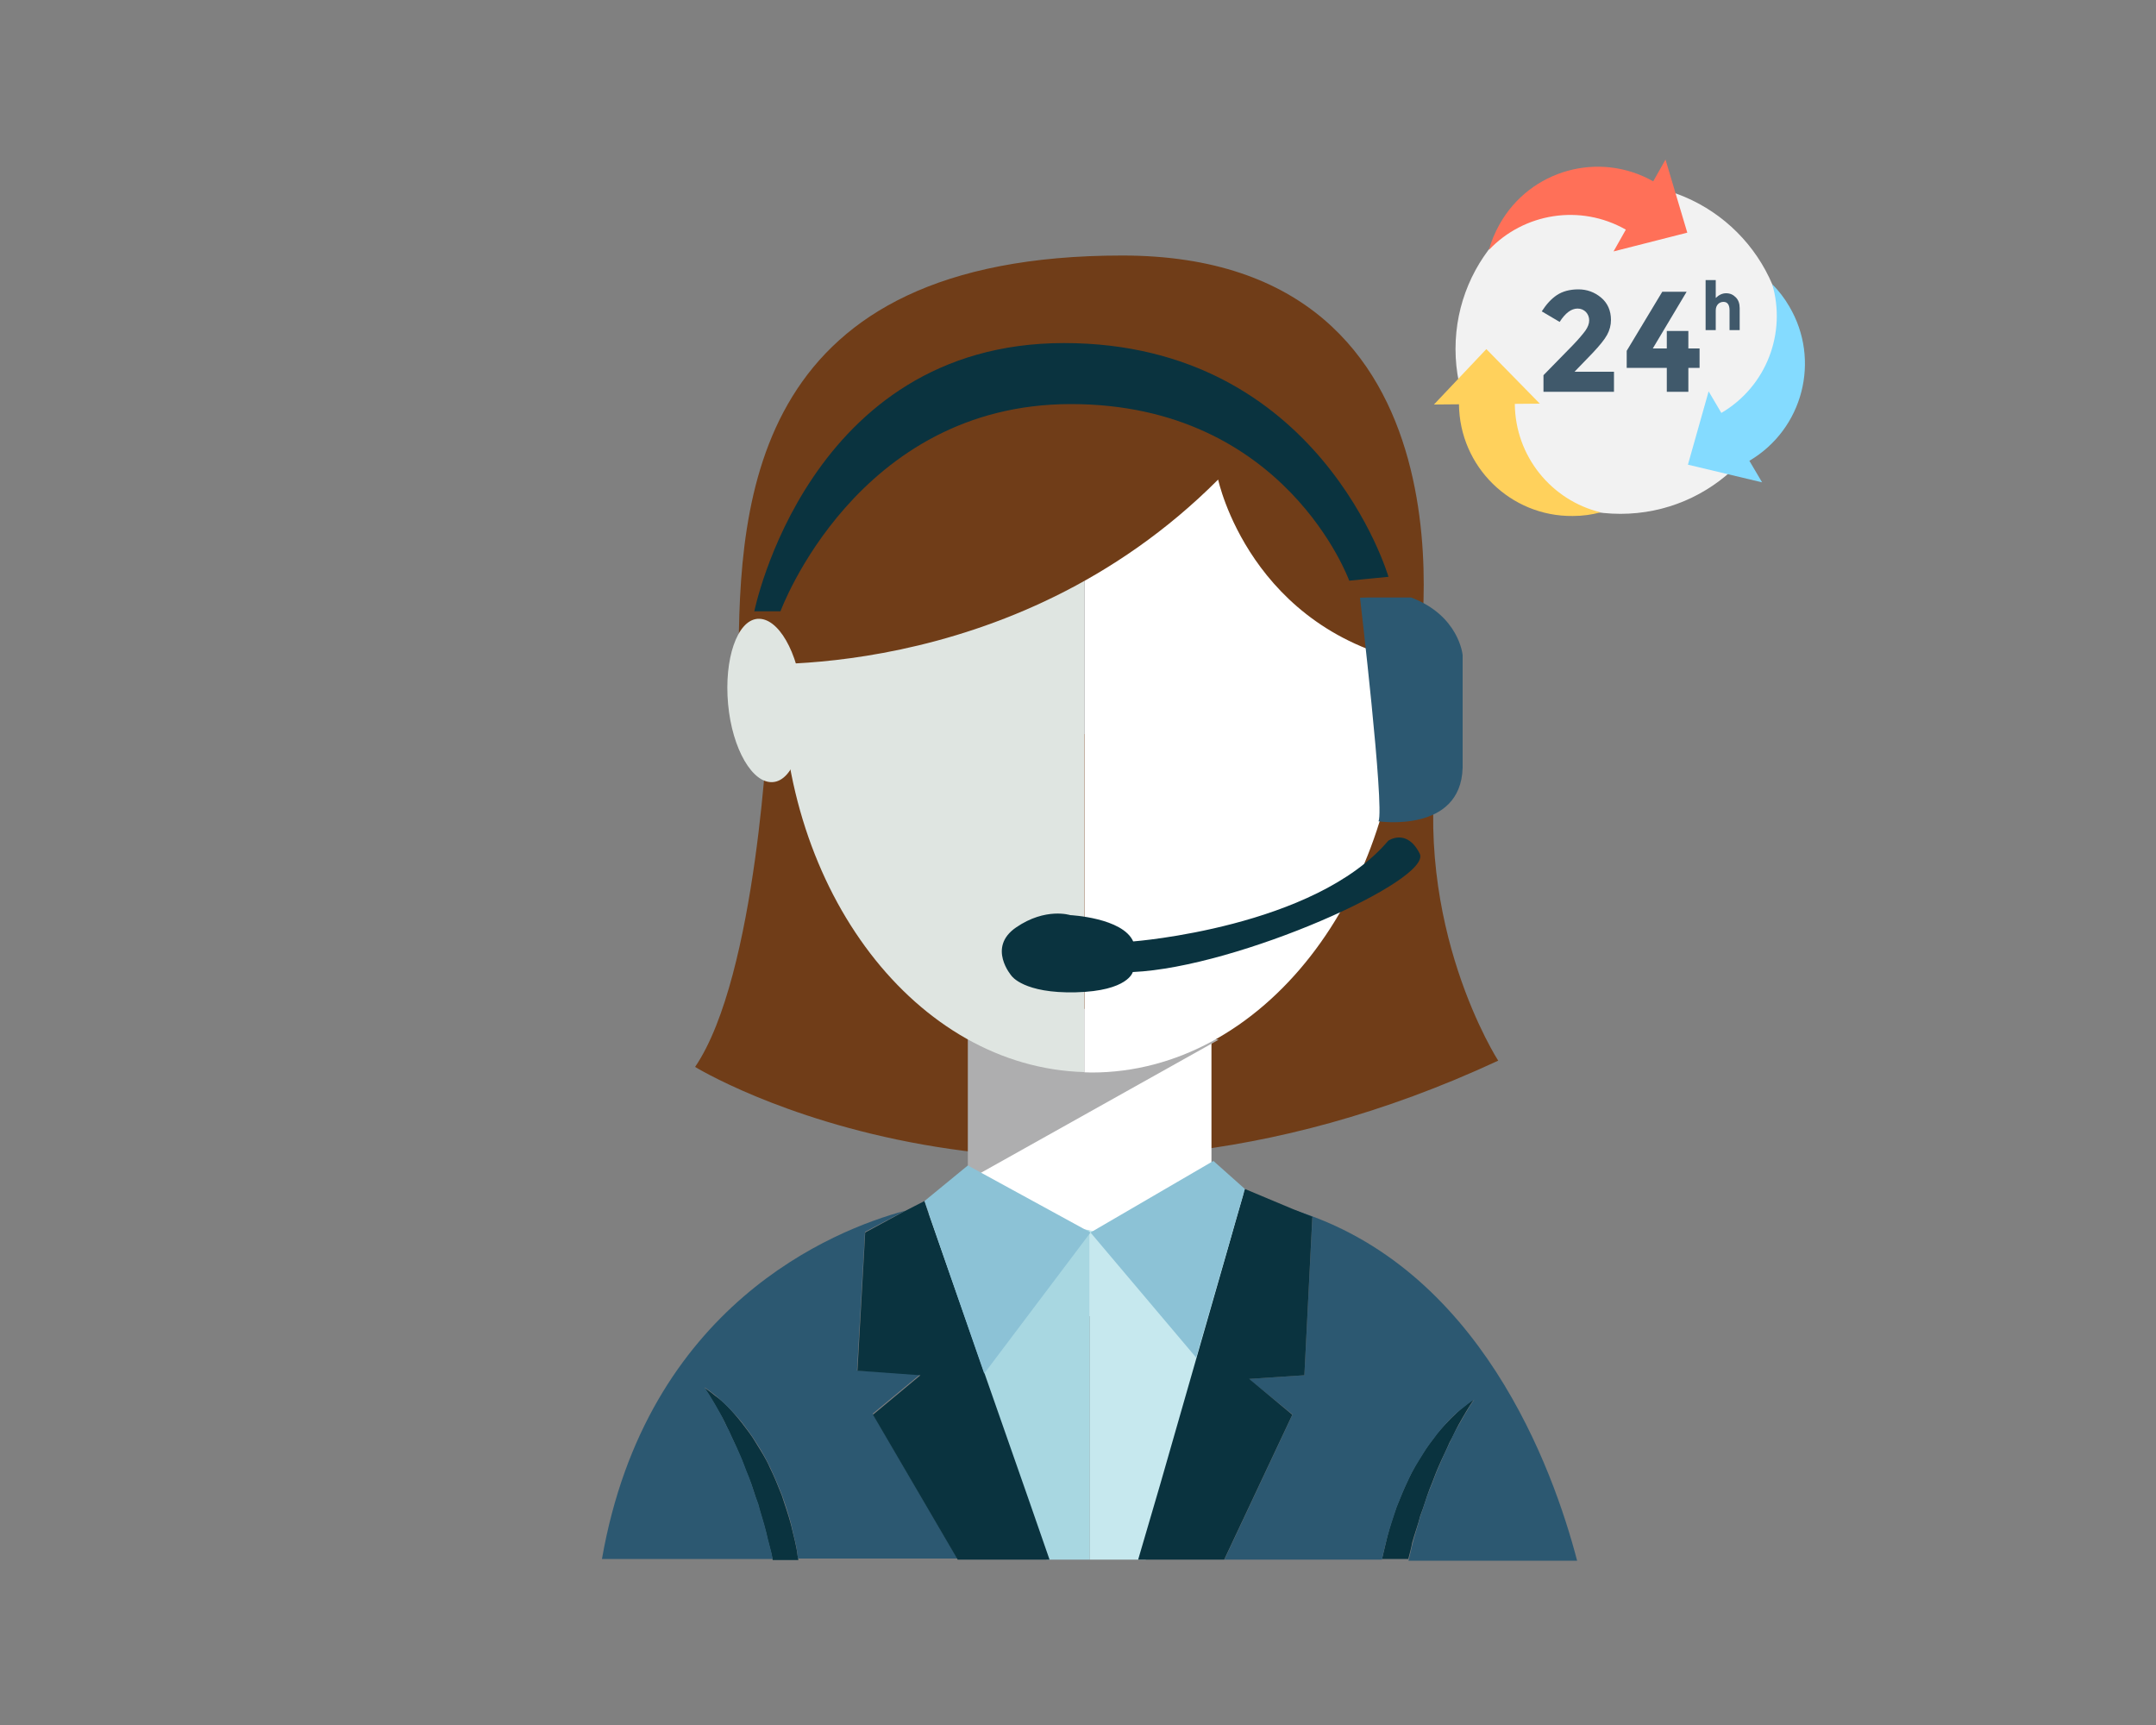 <?xml version="1.0" encoding="utf-8"?>
<!-- Generator: Adobe Illustrator 21.0.0, SVG Export Plug-In . SVG Version: 6.00 Build 0)  -->
<svg version="1.1" id="Layer_1" xmlns="http://www.w3.org/2000/svg" xmlns:xlink="http://www.w3.org/1999/xlink" x="0px" y="0px"
	 viewBox="0 0 1000 800" style="enable-background:new 0 0 1000 800;" xml:space="preserve">
<rect x="0" y="0" width="1000" height="800" fill="#808080" stroke="none"/>
<style type="text/css">
	.st0{fill:#0A333F;}
	.st1{fill:#703D18;}
	.st2{fill:#FFFFFF;}
	.st3{fill:#AEAEAF;}
	.st4{fill:#DFE5E1;}
	.st5{fill:#2C5871;}
	.st6{fill:#A8D7E1;}
	.st7{fill:#C6E8EE;}
	.st8{fill:#8CC2D6;}
	.st9{fill:#F2F2F2;}
	.st10{fill:#40596B;}
	.st11{fill:#FF7058;}
	.st12{fill:#FFD15C;}
	.st13{fill:#84DBFF;}
</style>
<g>
	<g>
		<g>
			<path class="st0" d="M366.9,707.2c-1.2-4.6-2.9-9.3-4.3-13.7c-1.7-4.3-3.5-8.8-5.5-12.8c-1.8-4.2-4.2-7.8-6.4-11.4
				c-2-3.5-4.6-6.7-6.7-9.5c-4.5-5.7-8.8-10.1-12.2-12.4c-3.3-2.8-5.2-3.8-5.2-3.8s1.4,1.8,3.5,5.4c1.1,1.7,2.3,4,3.7,6.4
				c1.6,2.5,2.8,5.2,4.3,8.4c1.4,3.1,3.1,6.4,4.6,10.1c1.7,3.5,2.9,7.6,4.6,11.4c1.7,4,2.8,8.4,4.3,12.3c1.1,4.3,2.6,8.6,3.7,13.1
				c0.9,4.3,2.3,8.5,3.1,12.8h11.9c-0.1-0.6-0.1-1.2-0.3-1.7C369.4,716.6,368,712.1,366.9,707.2z"/>
			<path class="st0" d="M658.8,702.8c1.7-4.2,2.8-8.5,4.3-12.3c1.7-4,2.9-7.8,4.6-11.4c1.6-3.7,3.3-6.9,4.6-10.1
				c1.7-2.9,2.9-6,4.3-8.4c1.4-2.5,2.6-4.6,3.7-6.4c2.1-3.5,3.5-5.4,3.5-5.4s-2,1.2-5.2,3.8c-3.3,2.8-7.6,6.9-12.2,12.4
				c-2.1,2.9-4.6,6-6.7,9.5c-2.3,3.5-4.5,7.4-6.4,11.4c-2,4.2-3.8,8.5-5.5,12.8c-1.6,4.5-3.1,9.1-4.3,13.7
				c-0.8,3.5-1.7,7.1-2.5,10.6h12.2c0.6-2.5,1.4-5.1,1.8-7.6C656,711.7,657.7,707.2,658.8,702.8z"/>
			<g>
				<path class="st1" d="M356.3,334.6c0,0-5.1,117.9-33.9,160.2c0,0,157.6,97,372.5-2.9c0,0-40.4-62.5-27.7-144.9L356.3,334.6z"/>
				<rect x="449.2" y="477.2" class="st2" width="112.7" height="133.2"/>
				<polygon class="st3" points="448.9,547.3 565.2,482.2 448.9,455.5 				"/>
				<g>
					<path class="st4" d="M362.6,313.5c0,100.2,62.6,181.5,140.3,183.7V165.8C426.4,168.4,362.6,214.7,362.6,313.5z"/>
					<path class="st2" d="M509.4,165.9c-2.1,0-4.3,0-6.4,0.1v331.3c1.1,0,2.1,0.1,3.3,0.1c79.2,0,143.6-82.4,143.6-184
						C649.9,211.9,589,165.9,509.4,165.9z"/>
				</g>
				<path class="st1" d="M565,222.4c0,0,14.8,70.5,92.7,85.3c0,0,33.5-189.2-137.2-189.2S342.6,229.7,342.6,307.7
					C342.6,307.6,468.7,318.9,565,222.4z"/>
				<path class="st2" d="M635.4,325.1c-3.1,21.3,2.9,39.6,13.2,41.2c10.3,1.6,21.4-14.5,24.3-35.6c3.1-21.3-2.9-39.6-13.2-41.2
					C649.4,287.8,638.4,303.8,635.4,325.1z"/>
				<path class="st4" d="M372.2,323.2c2,20.9-4.2,38.7-13.6,39.5c-9.5,0.9-19-15.3-20.9-36.2c-1.9-20.9,4.2-38.7,13.6-39.5
					C360.9,286.2,370.2,302.4,372.2,323.2z"/>
				<path class="st5" d="M605,637.8l-25.8,1.7l20.3,16.5l-31.6,67.3h73.1c0.6-3.5,1.7-7.1,2.5-10.6c1.2-4.6,2.9-9.3,4.3-13.7
					c1.7-4.3,3.5-8.8,5.5-12.8c1.8-4.2,4.2-7.8,6.4-11.4c2-3.5,4.6-6.7,6.7-9.5c4.5-5.7,8.8-10.1,12.2-12.4c3.3-2.8,5.2-3.8,5.2-3.8
					s-1.4,1.8-3.5,5.4c-1.1,1.7-2.3,4-3.7,6.4c-1.6,2.5-2.8,5.2-4.3,8.4c-1.4,3.1-3.1,6.4-4.6,10.1c-1.7,3.5-2.9,7.6-4.6,11.4
					c-1.7,4-2.8,8.4-4.3,12.3c-1.1,4.3-2.6,8.6-3.7,13.1c-0.6,2.5-1.2,5.1-1.8,7.6h78.2c-11.2-42.9-45.1-136.4-131.7-162.7l8.9,3.7
					L605,637.8z"/>
				<path class="st5" d="M355.4,710.5c-1.1-4.5-2.6-8.8-3.7-13.1c-1.7-4.2-2.8-8.5-4.3-12.3c-1.7-4-2.9-7.8-4.6-11.4
					c-1.6-3.7-3.3-6.9-4.6-10.1c-1.7-2.9-2.9-6-4.3-8.4c-1.4-2.5-2.6-4.6-3.7-6.4c-2.1-3.5-3.5-5.4-3.5-5.4s2,1.2,5.2,3.8
					c3.3,2.8,7.6,6.9,12.2,12.4c2.1,2.9,4.6,6,6.7,9.5c2.3,3.5,4.5,7.4,6.4,11.4c2,4.2,3.8,8.5,5.5,12.8c1.6,4.5,3.1,9.1,4.3,13.7
					c0.9,4.8,2.5,9.4,2.9,14.1c0.1,0.6,0.1,1.2,0.3,1.7h73.9l-39.3-67.2l22.1-18.3l-29.4-1.7l3.7-64.3l18.6-9.8
					c-33.2,8.9-120,43.7-140.6,161.5h79.2C357.7,719,356.3,714.8,355.4,710.5z"/>
				<g>
					<g>
						<g>
							<polygon class="st6" points="484.1,566.7 434.8,559.3 434,559.9 430.8,563.1 477,699 485.4,723.3 505.5,723.3 505.5,570.6 
															"/>
						</g>
						<g>
							<polygon class="st7" points="575.4,552.2 529.3,574.9 505.5,570.6 505.5,723.3 531.4,723.3 538.1,699 573.1,566.5 576.7,554 
															"/>
						</g>
					</g>
				</g>
				<polygon class="st0" points="608.7,564.3 599.6,560.7 577.4,551.4 576.7,554 573.1,566.5 538.1,688.5 527.9,723.3 539.7,723.3 
					567.8,723.3 599.4,656.1 579.4,639.5 605,637.8 				"/>
				<polygon class="st0" points="477,695.1 430.8,563.1 429.6,559.5 428.8,557 419.6,561.7 401.3,571.6 397.7,635.7 426.9,637.8 
					404.9,656.1 444.2,723.3 475.5,723.3 486.8,723.3 				"/>
				<polygon class="st8" points="448.9,540.5 505.8,571.6 456.5,637 428.8,557 				"/>
				<polygon class="st8" points="562.8,538.4 577.4,551.4 554.8,629.6 505.8,571.6 				"/>
			</g>
		</g>
		<g>
			<g>
				<g>
					<g>
						<g>
							<g>
								<path class="st0" d="M349.8,283.8c0,0,24.8-124.7,143.7-124.7S644,267.5,644,267.5l-18.2,1.8c0,0-29.6-81.9-129.1-81.9
									S362,283.5,362,283.5h-12.2V283.8z"/>
							</g>
							<g>
								<path class="st5" d="M630.8,277.2c0,0,11.4,97,8.6,103.7c0,0,38.1,5.7,39-24.8v-52.3c0,0-1.6-18.3-23.9-26.7h-20"/>
							</g>
							<g>
								<path class="st0" d="M525.6,436.6c0,0,84.2-6.4,118.3-46.7c0,0,8.6-6,14.6,6c6,12.2-84.1,52.7-133.1,54.9
									c0,0-2.1,8.8-26.4,9.4c-24.2,0.6-29.8-7.6-29.8-7.6s-11.5-13.2,2.1-22.5c13.7-9.4,25.1-5.7,25.1-5.7
									S520.7,425.6,525.6,436.6z"/>
							</g>
						</g>
					</g>
				</g>
			</g>
		</g>
	</g>
</g>
<g>
	<path class="st9" d="M828.1,161.8c0,42.2-34.2,76.5-76.5,76.5c-42.2,0-76.5-34.2-76.5-76.5c0-42.2,34.2-76.5,76.5-76.5
		C793.9,85.3,828.1,119.6,828.1,161.8"/>
	<g>
		<path class="st10" d="M735.3,153.4c1.2-1.7,1.8-3.3,1.8-4.8c0-1.5-0.5-2.8-1.5-3.9c-1-1-2.3-1.6-3.9-1.6c-2.9,0-5.7,2.1-8.3,6.2
			l-8.3-4.9c2.2-3.4,4.5-5.9,7.1-7.6c2.6-1.7,5.9-2.6,9.9-2.6c4,0,7.5,1.3,10.5,3.8c3,2.5,4.6,6,4.6,10.4c0,2.4-0.6,4.7-1.8,6.9
			c-1.2,2.2-3.5,5-6.7,8.4l-8.4,8.7h18.3v9.3h-32.7V174l13.6-13.9C732.2,157.3,734.1,155,735.3,153.4"/>
		<polygon class="st10" points="773.1,161.6 773.1,153.5 783.1,153.5 783.1,161.6 788.3,161.6 788.3,170.6 783.1,170.6 783.1,181.7 
			773.1,181.7 773.1,170.6 754.5,170.6 754.5,162.7 771,135.3 782.3,135.3 766.6,161.6 		"/>
	</g>
	<path class="st11" d="M748.4,116.6l5.7-10.1c-21.3-12.1-47.4-7.6-63.5,9.4c1.1-4.1,2.8-8.1,5-12c14.2-25.2,46.1-34,71.2-19.8
		l5.7-10.1l10.1,33.9L748.4,116.6z"/>
	<path class="st12" d="M714.2,187.2l-11.6,0.1c0.2,24.4,17.1,44.8,39.8,50.3c-4.1,1.1-8.4,1.7-12.9,1.7
		c-28.9,0.3-52.5-22.9-52.8-51.8l-11.6,0.1l24.3-25.7L714.2,187.2z"/>
	<path class="st13" d="M792.5,181.5l5.9,10c21.1-12.4,30.2-37.2,23.6-59.7c3,3,5.7,6.5,7.9,10.3c14.7,24.9,6.4,56.9-18.5,71.6
		l5.9,10l-34.4-8.2L792.5,181.5z"/>
	<path class="st10" d="M795.8,144v9.1h-4.7v-23.2h4.7v8.3c1.4-1.4,3-2.2,4.8-2.2s3.2,0.6,4.5,1.9c1.2,1.2,1.8,2.9,1.8,5v10.2h-4.7
		v-9.2c0-2.6-1-3.9-2.8-3.9c-0.9,0-1.8,0.3-2.5,1C796.2,141.7,795.8,142.7,795.8,144"/>
</g>
</svg>
